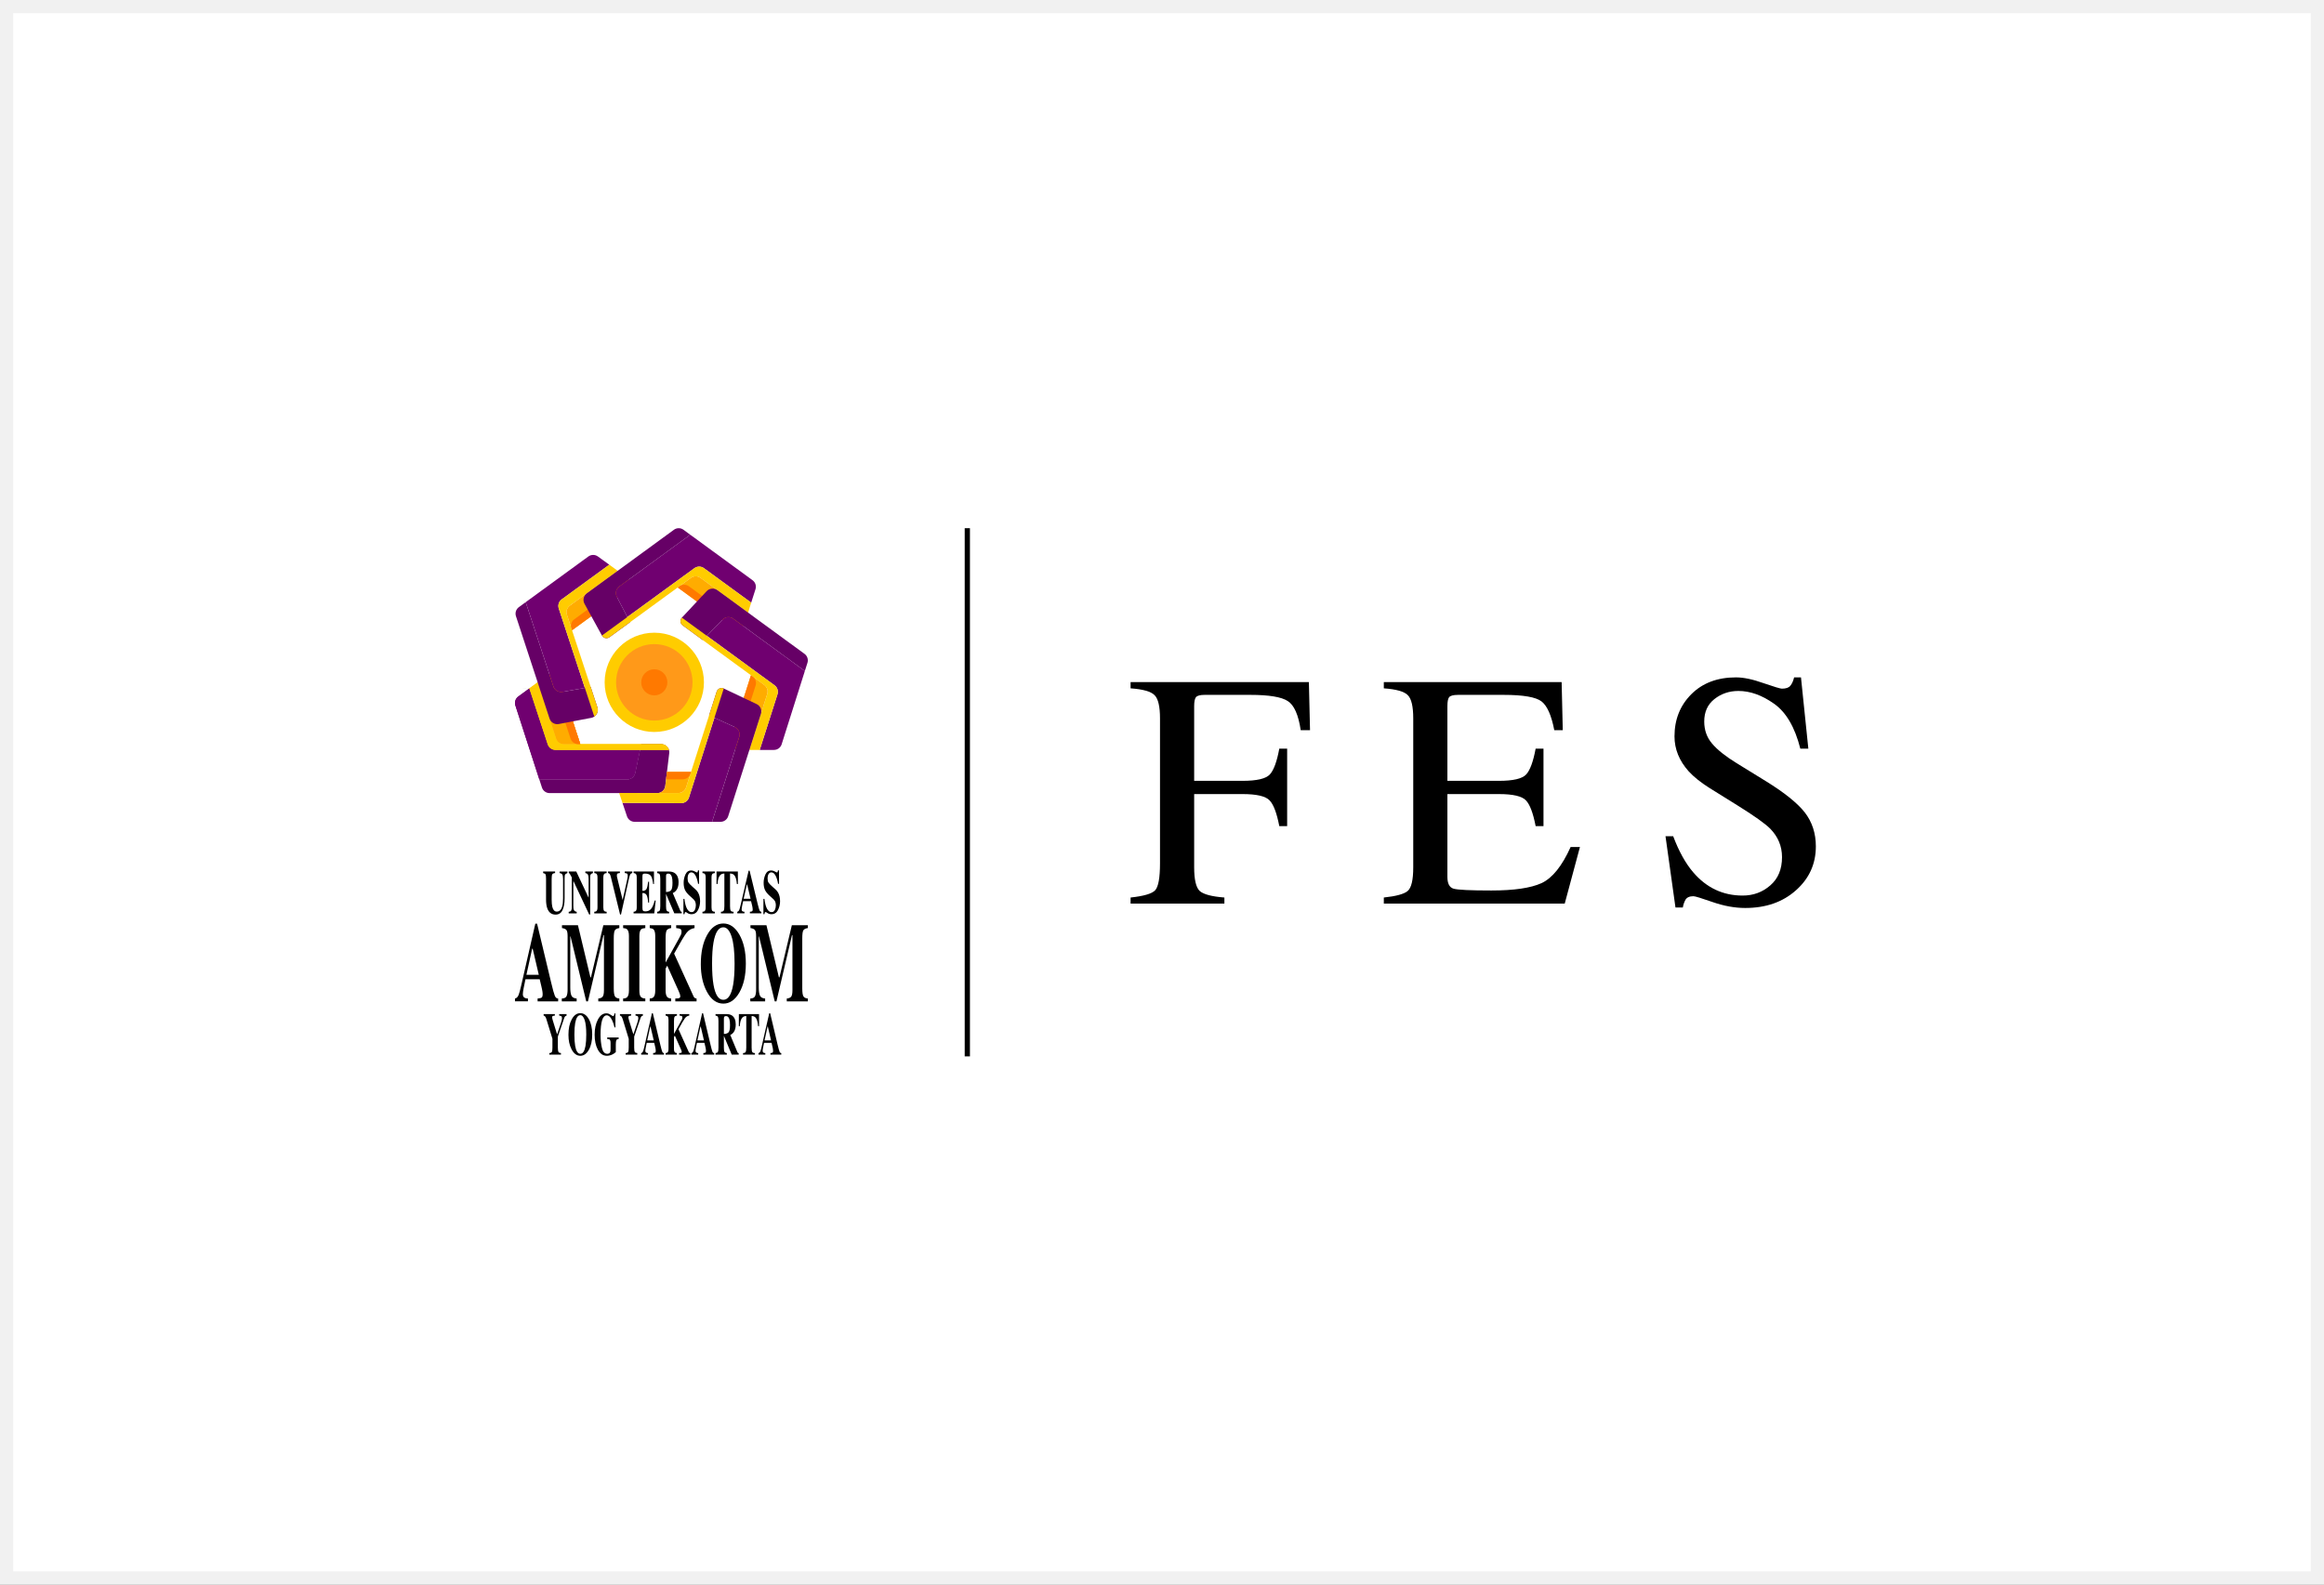 <svg width="176" height="120" viewBox="0 0 176 120" fill="none" xmlns="http://www.w3.org/2000/svg">
<rect x="0" y="0" width="176" height="120" fill="#808080" stroke="none"/>
<rect x="0.5" y="0.5" width="175" height="119" fill="white" stroke="#F1F1F1"/>
<path d="M85.621 67.969C86.619 67.862 87.238 67.68 87.478 67.425C87.725 67.161 87.849 66.48 87.849 65.383V54.405C87.849 53.506 87.713 52.92 87.44 52.648C87.168 52.367 86.562 52.194 85.621 52.128V51.657H99.124L99.21 55.296H98.505C98.332 54.133 98.006 53.398 97.527 53.093C97.049 52.779 96.104 52.623 94.693 52.623H91.228C90.889 52.623 90.671 52.681 90.572 52.796C90.481 52.911 90.436 53.138 90.436 53.477V59.133H94.099C95.18 59.133 95.869 58.972 96.166 58.65C96.463 58.328 96.702 57.676 96.883 56.694H97.478V62.561H96.883C96.694 61.579 96.45 60.931 96.153 60.618C95.856 60.296 95.171 60.135 94.099 60.135H90.436V65.68C90.436 66.612 90.576 67.21 90.856 67.474C91.145 67.73 91.768 67.895 92.725 67.969V68.427H85.621V67.969Z" fill="black"/>
<path d="M104.799 67.969C105.732 67.87 106.334 67.705 106.606 67.474C106.887 67.235 107.027 66.637 107.027 65.68V54.405C107.027 53.506 106.891 52.92 106.619 52.648C106.346 52.367 105.74 52.194 104.799 52.128V51.657H118.265L118.351 55.296H117.708C117.493 54.174 117.171 53.448 116.742 53.118C116.313 52.788 115.356 52.623 113.871 52.623H110.431C110.059 52.623 109.828 52.685 109.737 52.808C109.655 52.924 109.614 53.147 109.614 53.477V59.133H113.512C114.593 59.133 115.282 58.972 115.579 58.65C115.876 58.328 116.115 57.676 116.297 56.694H116.891V62.561H116.297C116.107 61.579 115.864 60.931 115.567 60.618C115.27 60.296 114.585 60.135 113.512 60.135H109.614V66.41C109.614 66.913 109.77 67.21 110.084 67.301C110.406 67.392 111.359 67.437 112.943 67.437C114.659 67.437 115.926 67.251 116.742 66.88C117.559 66.501 118.294 65.589 118.945 64.145H119.651L118.5 68.427H104.799V67.969Z" fill="black"/>
<path d="M126.713 63.328C127.142 64.467 127.645 65.374 128.223 66.051C129.229 67.231 130.479 67.821 131.973 67.821C132.781 67.821 133.478 67.565 134.064 67.053C134.658 66.542 134.955 65.828 134.955 64.912C134.955 64.087 134.658 63.369 134.064 62.759C133.676 62.371 132.86 61.789 131.614 61.014L129.448 59.665C128.796 59.252 128.276 58.836 127.888 58.415C127.171 57.614 126.812 56.732 126.812 55.766C126.812 54.487 127.237 53.423 128.086 52.573C128.936 51.723 130.063 51.298 131.465 51.298C132.043 51.298 132.736 51.443 133.544 51.732C134.361 52.012 134.827 52.152 134.943 52.152C135.256 52.152 135.471 52.078 135.586 51.93C135.71 51.781 135.805 51.571 135.871 51.298H136.391L136.948 56.694H136.341C135.929 55.069 135.265 53.935 134.349 53.291C133.441 52.648 132.542 52.326 131.651 52.326C130.958 52.326 130.351 52.532 129.831 52.944C129.32 53.349 129.064 53.914 129.064 54.64C129.064 55.292 129.262 55.849 129.658 56.311C130.054 56.781 130.669 57.272 131.502 57.784L133.73 59.157C135.124 60.016 136.106 60.803 136.676 61.521C137.237 62.247 137.517 63.105 137.517 64.096C137.517 65.424 137.014 66.534 136.007 67.425C135.009 68.316 133.73 68.761 132.171 68.761C131.387 68.761 130.566 68.613 129.708 68.316C128.858 68.019 128.371 67.87 128.247 67.87C127.95 67.87 127.748 67.961 127.641 68.142C127.542 68.324 127.476 68.518 127.443 68.724H126.886L126.131 63.328H126.713Z" fill="black"/>
<g clip-path="url(#clip0_103_15)">
<path d="M50.682 57.039L50.381 59.524C50.363 59.672 50.291 59.809 50.179 59.908C50.068 60.008 49.923 60.062 49.773 60.062H41.624C41.495 60.062 41.368 60.022 41.264 59.945C41.159 59.869 41.081 59.762 41.042 59.639L40.842 59.022H47.503C47.644 59.022 47.78 58.974 47.889 58.885C47.998 58.797 48.074 58.673 48.102 58.535L48.467 56.793L48.559 56.353H50.075C50.161 56.353 50.247 56.371 50.326 56.407C50.405 56.442 50.475 56.494 50.533 56.559C50.59 56.624 50.633 56.7 50.659 56.783C50.685 56.865 50.693 56.953 50.682 57.039V57.039Z" fill="#660066"/>
<path d="M48.468 56.793L48.103 58.535C48.074 58.673 47.999 58.797 47.889 58.885C47.78 58.974 47.644 59.022 47.504 59.022H40.842L39.03 53.426C38.99 53.304 38.99 53.172 39.03 53.049C39.07 52.926 39.147 52.819 39.252 52.743L40.085 52.136L41.477 56.372C41.517 56.495 41.595 56.601 41.7 56.677C41.804 56.752 41.93 56.793 42.059 56.793L48.468 56.793Z" fill="#700070"/>
<path d="M50.664 56.793H42.06C41.931 56.793 41.805 56.752 41.701 56.677C41.596 56.601 41.518 56.495 41.478 56.372L40.086 52.135L40.72 51.673L42.12 55.932C42.16 56.054 42.238 56.161 42.342 56.236C42.447 56.312 42.572 56.353 42.701 56.353H50.076C50.209 56.353 50.337 56.396 50.443 56.475C50.549 56.554 50.627 56.666 50.664 56.793Z" fill="#FFCC00"/>
<path d="M43.948 56.353H42.699C42.57 56.353 42.445 56.312 42.34 56.237C42.236 56.161 42.158 56.054 42.118 55.932L40.719 51.673L41.404 51.173C41.482 51.116 41.572 51.078 41.667 51.063C41.763 51.048 41.861 51.055 41.953 51.085C42.044 51.114 42.128 51.165 42.197 51.233C42.265 51.302 42.316 51.385 42.346 51.477L43.948 56.353Z" fill="#FFAC00"/>
<path d="M43.949 56.353H43.788C43.66 56.353 43.534 56.312 43.429 56.237C43.325 56.161 43.247 56.054 43.207 55.932L41.611 51.075C41.762 51.036 41.922 51.056 42.059 51.13C42.196 51.205 42.299 51.329 42.348 51.477L43.949 56.353Z" fill="#FF7900"/>
<path d="M40.084 52.135L40.084 52.134" stroke="black" stroke-miterlimit="10"/>
<path d="M48.468 56.793L48.103 58.535C48.074 58.673 47.999 58.797 47.889 58.885C47.78 58.974 47.644 59.022 47.504 59.022H40.842L39.03 53.426C38.99 53.304 38.99 53.172 39.03 53.049C39.07 52.926 39.147 52.819 39.252 52.743L40.085 52.136L41.477 56.372C41.517 56.495 41.595 56.601 41.7 56.677C41.804 56.752 41.93 56.793 42.059 56.793L48.468 56.793Z" fill="#700070"/>
<path d="M50.664 56.793H42.06C41.931 56.793 41.805 56.752 41.701 56.677C41.596 56.601 41.518 56.495 41.478 56.372L40.086 52.135L40.72 51.673L42.12 55.932C42.16 56.054 42.238 56.161 42.342 56.236C42.447 56.312 42.572 56.353 42.701 56.353H50.076C50.209 56.353 50.337 56.396 50.443 56.475C50.549 56.554 50.627 56.666 50.664 56.793Z" fill="#FFCC00"/>
<path d="M43.948 56.353H42.699C42.57 56.353 42.445 56.312 42.34 56.237C42.236 56.161 42.158 56.054 42.118 55.932L40.719 51.673L41.404 51.173C41.482 51.116 41.572 51.078 41.667 51.063C41.763 51.048 41.861 51.055 41.953 51.085C42.044 51.114 42.128 51.165 42.197 51.233C42.265 51.302 42.316 51.385 42.346 51.477L43.948 56.353Z" fill="#FFAC00"/>
<path d="M43.949 56.353H43.788C43.66 56.353 43.534 56.312 43.429 56.237C43.325 56.161 43.247 56.054 43.207 55.932L41.611 51.075C41.762 51.036 41.922 51.056 42.059 51.13C42.196 51.205 42.299 51.329 42.348 51.477L43.949 56.353Z" fill="#FF7900"/>
<path d="M40.084 52.135L40.084 52.134" stroke="black" stroke-miterlimit="10"/>
<path d="M45.005 54.269C44.936 54.316 44.858 54.348 44.776 54.363L42.317 54.83C42.171 54.858 42.019 54.832 41.891 54.756C41.763 54.681 41.667 54.561 41.62 54.42L39.074 46.664C39.033 46.541 39.033 46.408 39.072 46.285C39.112 46.162 39.19 46.054 39.294 45.978L39.811 45.601L41.909 51.985C41.955 52.125 42.05 52.244 42.176 52.319C42.303 52.395 42.452 52.423 42.597 52.397L44.291 52.095L44.731 52.017L45.243 53.57C45.284 53.697 45.284 53.833 45.241 53.959C45.198 54.085 45.115 54.194 45.005 54.269Z" fill="#660066"/>
<path d="M42.315 46.077L44.292 52.096L42.598 52.397C42.453 52.422 42.304 52.395 42.177 52.319C42.051 52.244 41.956 52.125 41.91 51.985L39.812 45.601L44.559 42.141C44.664 42.065 44.79 42.024 44.919 42.024C45.049 42.024 45.175 42.065 45.279 42.141L46.141 42.765L42.536 45.392C42.432 45.468 42.354 45.575 42.314 45.698C42.274 45.822 42.275 45.954 42.315 46.077Z" fill="#700070"/>
<path d="M45.245 53.57C45.286 53.697 45.286 53.833 45.243 53.959C45.2 54.086 45.117 54.194 45.007 54.269L44.293 52.096L42.316 46.077C42.275 45.954 42.275 45.822 42.315 45.698C42.355 45.575 42.432 45.468 42.537 45.392L46.141 42.764L46.776 43.225L43.155 45.864C43.051 45.94 42.973 46.048 42.933 46.171C42.894 46.294 42.894 46.427 42.934 46.55L43.133 47.158L43.322 47.731L44.733 52.017L45.245 53.57Z" fill="#FFCC00"/>
<path d="M47.464 44.711L43.321 47.731L43.272 47.581L42.933 46.55C42.892 46.427 42.892 46.294 42.932 46.171C42.972 46.048 43.049 45.94 43.154 45.864L46.774 43.225L47.46 43.722C47.538 43.779 47.602 43.853 47.645 43.939C47.689 44.025 47.712 44.119 47.713 44.216C47.713 44.312 47.691 44.407 47.647 44.493C47.604 44.579 47.541 44.654 47.464 44.711V44.711Z" fill="#FFAC00"/>
<path d="M47.465 44.711L43.322 47.731L43.273 47.581C43.232 47.459 43.232 47.326 43.272 47.203C43.311 47.08 43.389 46.972 43.494 46.896L47.618 43.889C47.702 44.02 47.732 44.178 47.704 44.33C47.675 44.483 47.59 44.619 47.465 44.711Z" fill="#FF7900"/>
<path d="M57.214 44.621L56.889 45.639L53.31 43.028C53.206 42.951 53.079 42.91 52.95 42.91C52.82 42.91 52.694 42.951 52.589 43.028L52.317 43.226L51.439 43.865L47.508 46.728L46.711 45.193C46.644 45.063 46.625 44.913 46.659 44.771C46.692 44.628 46.776 44.503 46.894 44.416L52.274 40.494L56.992 43.94C57.095 44.016 57.173 44.122 57.213 44.245C57.252 44.367 57.253 44.498 57.214 44.621Z" fill="#700070"/>
<path d="M47.509 46.728L47.714 47.123L46.157 48.258C46.112 48.29 46.06 48.313 46.006 48.324C45.952 48.335 45.896 48.335 45.842 48.323C45.788 48.31 45.737 48.287 45.693 48.254C45.649 48.22 45.612 48.178 45.585 48.13L44.265 45.723C44.193 45.592 44.172 45.44 44.204 45.295C44.236 45.15 44.321 45.021 44.441 44.934L51.038 40.118C51.143 40.041 51.269 40 51.399 40C51.529 40 51.655 40.041 51.76 40.118L52.275 40.494L46.895 44.416C46.777 44.503 46.693 44.629 46.66 44.771C46.626 44.914 46.645 45.063 46.712 45.193L47.509 46.728Z" fill="#660066"/>
<path d="M56.888 45.639L56.655 46.395L53.047 43.76C52.943 43.684 52.816 43.643 52.686 43.643C52.557 43.643 52.43 43.684 52.325 43.76L51.809 44.136L51.322 44.491L47.713 47.123L46.155 48.258C46.111 48.29 46.059 48.313 46.005 48.324C45.951 48.335 45.895 48.335 45.841 48.323C45.787 48.311 45.736 48.287 45.692 48.254C45.647 48.221 45.611 48.178 45.584 48.13L47.508 46.728L52.588 43.027C52.693 42.951 52.819 42.91 52.949 42.91C53.078 42.91 53.205 42.951 53.309 43.027L56.888 45.639Z" fill="#FFCC00"/>
<path d="M56.657 46.395L56.4 47.2C56.371 47.292 56.32 47.377 56.252 47.445C56.183 47.514 56.099 47.566 56.007 47.596C55.915 47.626 55.817 47.634 55.721 47.619C55.625 47.603 55.534 47.566 55.456 47.509L51.324 44.491L51.45 44.399L52.327 43.76C52.432 43.683 52.558 43.642 52.688 43.642C52.818 43.642 52.944 43.683 53.049 43.76L56.657 46.395Z" fill="#FFAC00"/>
<path d="M56.288 47.405C56.188 47.525 56.047 47.602 55.892 47.621C55.738 47.641 55.581 47.6 55.456 47.508L51.324 44.491L51.45 44.399C51.555 44.323 51.681 44.282 51.811 44.282C51.941 44.282 52.067 44.323 52.172 44.399L56.288 47.405Z" fill="#FF7900"/>
<path d="M54.325 44.693C54.204 44.605 54.055 44.564 53.906 44.578C53.757 44.592 53.619 44.66 53.517 44.769L51.641 46.772C51.603 46.813 51.574 46.861 51.556 46.914C51.538 46.967 51.532 47.022 51.537 47.078C51.542 47.133 51.559 47.187 51.587 47.236C51.614 47.284 51.652 47.326 51.697 47.359L53.215 48.469C53.215 48.469 53.216 48.469 53.216 48.469C53.217 48.469 53.218 48.469 53.218 48.469L53.527 48.151L54.725 46.919C54.828 46.812 54.965 46.747 55.112 46.734C55.26 46.722 55.406 46.763 55.526 46.85L60.951 50.813C60.951 50.813 60.951 50.813 60.952 50.813C60.952 50.813 60.953 50.813 60.953 50.813C60.953 50.813 60.954 50.813 60.954 50.812C60.954 50.812 60.954 50.812 60.954 50.811L61.15 50.195C61.188 50.073 61.188 49.942 61.148 49.82C61.108 49.698 61.031 49.592 60.927 49.516L54.325 44.693Z" fill="#660066"/>
<path d="M60.953 50.814L59.196 56.365C59.156 56.489 59.079 56.597 58.974 56.674C58.869 56.751 58.742 56.792 58.612 56.792H57.534L58.88 52.579C58.919 52.456 58.919 52.325 58.879 52.202C58.839 52.08 58.762 51.974 58.658 51.898L53.527 48.149L54.725 46.917C54.828 46.811 54.966 46.746 55.113 46.734C55.26 46.722 55.406 46.763 55.525 46.85L60.953 50.814Z" fill="#700070"/>
<path d="M58.88 52.579L57.534 56.792H56.751L58.103 52.557C58.142 52.434 58.142 52.303 58.102 52.18C58.062 52.058 57.985 51.952 57.881 51.876L57.358 51.493L56.87 51.136L51.697 47.358C51.652 47.325 51.614 47.283 51.587 47.235C51.559 47.187 51.542 47.133 51.537 47.077C51.532 47.022 51.538 46.966 51.556 46.913C51.574 46.861 51.603 46.812 51.641 46.772L58.658 51.898C58.761 51.974 58.839 52.08 58.879 52.202C58.919 52.325 58.919 52.456 58.88 52.579Z" fill="#FFCC00"/>
<path d="M58.104 52.557L56.751 56.792H55.902C55.806 56.793 55.711 56.77 55.625 56.727C55.539 56.683 55.464 56.62 55.407 56.543C55.35 56.465 55.313 56.375 55.297 56.28C55.282 56.185 55.289 56.088 55.318 55.996L56.87 51.136L57.002 51.232L57.007 51.235L57.882 51.874C57.986 51.95 58.063 52.057 58.103 52.179C58.143 52.302 58.143 52.434 58.104 52.557Z" fill="#FFAC00"/>
<path d="M57.224 51.914L55.679 56.751C55.534 56.695 55.416 56.585 55.349 56.445C55.282 56.305 55.271 56.144 55.318 55.996L56.87 51.136L57.002 51.232L57.007 51.235C57.109 51.312 57.185 51.418 57.224 51.54C57.264 51.662 57.263 51.793 57.224 51.914Z" fill="#FF7900"/>
<path d="M55.981 55.806L53.927 62.237H48.063C47.935 62.237 47.81 62.197 47.706 62.122C47.602 62.047 47.524 61.941 47.483 61.82L47.141 60.802L51.589 60.821C51.719 60.821 51.846 60.78 51.952 60.704C52.057 60.627 52.135 60.519 52.175 60.395L54.104 54.355L55.652 55.063C55.788 55.125 55.897 55.235 55.958 55.372C56.018 55.509 56.026 55.664 55.981 55.806Z" fill="#700070"/>
<path d="M54.813 52.14C54.763 52.117 54.709 52.104 54.653 52.103C54.598 52.102 54.543 52.113 54.492 52.135C54.442 52.157 54.396 52.19 54.359 52.231C54.322 52.272 54.294 52.32 54.277 52.373L53.703 54.171L54.106 54.356L55.654 55.064C55.79 55.126 55.899 55.236 55.959 55.373C56.02 55.51 56.028 55.664 55.983 55.807L53.928 62.237H54.565C54.695 62.237 54.822 62.196 54.926 62.119C55.031 62.042 55.109 61.934 55.148 61.811L57.624 54.061C57.669 53.92 57.661 53.767 57.602 53.632C57.543 53.495 57.437 53.386 57.303 53.322L54.813 52.14Z" fill="#660066"/>
<path d="M54.812 52.14L52.175 60.395C52.135 60.519 52.057 60.628 51.952 60.704C51.846 60.781 51.719 60.822 51.589 60.821L47.141 60.802L46.889 60.052L50.318 60.056H51.374C51.504 60.056 51.631 60.015 51.736 59.938C51.841 59.861 51.918 59.753 51.958 59.63L52.335 58.45L54.276 52.373C54.293 52.32 54.321 52.272 54.358 52.231C54.395 52.19 54.44 52.157 54.491 52.135C54.542 52.113 54.597 52.102 54.652 52.103C54.707 52.104 54.762 52.117 54.812 52.14H54.812Z" fill="#FFCC00"/>
<path d="M50.513 58.449L50.383 59.524C50.367 59.657 50.307 59.781 50.214 59.877C50.121 59.972 49.999 60.035 49.867 60.056H51.375C51.505 60.056 51.632 60.014 51.736 59.938C51.841 59.861 51.919 59.753 51.959 59.63L52.336 58.45L50.513 58.449Z" fill="#FFAC00"/>
<path d="M52.335 58.45L52.289 58.591C52.25 58.715 52.172 58.823 52.067 58.899C51.962 58.976 51.836 59.017 51.706 59.017H50.443L50.512 58.449L52.335 58.45Z" fill="#FF7900"/>
<path d="M49.55 55.432C51.627 55.432 53.31 53.749 53.31 51.673C53.31 49.597 51.627 47.914 49.55 47.914C47.474 47.914 45.791 49.597 45.791 51.673C45.791 53.749 47.474 55.432 49.55 55.432Z" fill="#FFCC00"/>
<path d="M49.551 54.567C51.15 54.567 52.446 53.272 52.446 51.673C52.446 50.074 51.15 48.778 49.551 48.778C47.952 48.778 46.656 50.074 46.656 51.673C46.656 53.272 47.952 54.567 49.551 54.567Z" fill="#FF9919"/>
<path d="M49.551 52.662C50.097 52.662 50.54 52.219 50.54 51.673C50.54 51.127 50.097 50.684 49.551 50.684C49.005 50.684 48.562 51.127 48.562 51.673C48.562 52.219 49.005 52.662 49.551 52.662Z" fill="#FF7900"/>
<path d="M42.038 65.998V66.118C41.934 66.124 41.865 66.152 41.83 66.203C41.796 66.253 41.778 66.368 41.778 66.547V68.118C41.778 68.357 41.794 68.541 41.826 68.671C41.885 68.913 41.997 69.034 42.163 69.034C42.369 69.034 42.508 68.9 42.58 68.632C42.62 68.485 42.64 68.28 42.64 68.016V66.581C42.64 66.412 42.623 66.297 42.587 66.234C42.552 66.17 42.483 66.132 42.38 66.119V66H42.969V66.118C42.883 66.147 42.827 66.183 42.799 66.225C42.772 66.267 42.758 66.363 42.758 66.514V68.014C42.758 68.413 42.703 68.72 42.593 68.937C42.483 69.154 42.311 69.263 42.075 69.263C41.767 69.263 41.557 69.101 41.444 68.779C41.383 68.607 41.353 68.386 41.353 68.116V66.546C41.353 66.37 41.339 66.259 41.313 66.213C41.286 66.168 41.226 66.137 41.133 66.118V65.999L42.038 65.998Z" fill="black"/>
<path d="M43.068 69.049C43.168 69.044 43.232 69.011 43.261 68.949C43.29 68.887 43.304 68.796 43.304 68.675V66.454C43.222 66.294 43.171 66.2 43.152 66.171C43.134 66.144 43.106 66.124 43.074 66.117V65.998H43.642L44.563 67.958H44.576V66.58C44.576 66.421 44.559 66.308 44.526 66.24C44.493 66.172 44.427 66.132 44.328 66.118V65.999H44.904V66.118C44.821 66.142 44.765 66.175 44.736 66.216C44.708 66.257 44.694 66.349 44.694 66.492V69.255H44.619L43.44 66.749H43.421V68.587C43.421 68.731 43.432 68.833 43.455 68.893C43.491 68.989 43.564 69.041 43.675 69.049V69.168H43.068V69.049Z" fill="black"/>
<path d="M45.004 69.049C45.08 69.046 45.135 69.029 45.167 69.001C45.222 68.952 45.249 68.858 45.249 68.719V66.447C45.249 66.309 45.223 66.217 45.172 66.17C45.141 66.141 45.085 66.124 45.005 66.117V65.998H45.942V66.118C45.858 66.124 45.801 66.141 45.77 66.168C45.718 66.215 45.691 66.309 45.691 66.448V68.72C45.691 68.851 45.712 68.939 45.754 68.983C45.796 69.027 45.859 69.049 45.943 69.049V69.168H45.005L45.004 69.049Z" fill="black"/>
<path d="M46.946 65.998V66.113C46.85 66.122 46.788 66.137 46.759 66.156C46.731 66.175 46.717 66.222 46.717 66.299C46.717 66.322 46.718 66.344 46.72 66.367C46.722 66.39 46.727 66.412 46.733 66.434L47.157 68.169H47.153L47.505 66.581C47.512 66.546 47.519 66.51 47.525 66.474C47.535 66.426 47.54 66.377 47.541 66.329C47.541 66.24 47.526 66.184 47.496 66.162C47.466 66.141 47.404 66.124 47.312 66.113V65.998H47.883V66.113C47.852 66.118 47.823 66.129 47.798 66.146C47.772 66.164 47.751 66.186 47.736 66.213C47.703 66.267 47.671 66.362 47.64 66.498L47.029 69.255H46.959L46.269 66.445C46.242 66.332 46.213 66.251 46.184 66.201C46.169 66.177 46.15 66.156 46.126 66.141C46.102 66.126 46.075 66.116 46.047 66.113V65.998H46.946Z" fill="black"/>
<path d="M47.982 69.168V69.049C48.059 69.044 48.114 69.026 48.146 68.994C48.196 68.945 48.221 68.853 48.221 68.719V66.447C48.221 66.311 48.195 66.219 48.144 66.172C48.114 66.143 48.061 66.125 47.983 66.117V65.998H49.527V66.944H49.462C49.428 66.642 49.37 66.435 49.288 66.324C49.207 66.212 49.058 66.157 48.842 66.156C48.76 66.156 48.708 66.171 48.686 66.201C48.664 66.231 48.652 66.29 48.652 66.379V67.464C48.805 67.467 48.909 67.419 48.962 67.319C49.016 67.219 49.058 67.036 49.087 66.77H49.155V68.355H49.087C49.068 68.088 49.029 67.9 48.97 67.79C48.911 67.681 48.805 67.626 48.652 67.626V68.762C48.652 68.862 48.667 68.929 48.696 68.965C48.725 69.001 48.785 69.019 48.876 69.019C49.047 69.019 49.187 68.961 49.295 68.845C49.403 68.729 49.499 68.511 49.583 68.192H49.657L49.549 69.168L47.982 69.168Z" fill="black"/>
<path d="M49.77 69.049C49.86 69.041 49.922 69.011 49.955 68.959C49.989 68.907 50.005 68.794 50.005 68.62V66.546C50.005 66.365 49.985 66.247 49.946 66.193C49.92 66.156 49.861 66.131 49.77 66.117V65.998H50.633C50.811 65.998 50.956 66.031 51.067 66.097C51.282 66.23 51.389 66.469 51.389 66.814C51.389 67.069 51.333 67.27 51.221 67.416C51.135 67.526 51.044 67.596 50.948 67.626L51.517 68.961C51.526 68.989 51.542 69.014 51.564 69.034C51.583 69.046 51.604 69.053 51.626 69.055V69.167H51.066L50.441 67.702H50.44V68.621C50.44 68.785 50.456 68.897 50.487 68.954C50.519 69.011 50.582 69.043 50.676 69.049V69.168H49.77V69.049ZM50.816 67.422C50.891 67.341 50.929 67.152 50.929 66.855C50.929 66.674 50.914 66.53 50.886 66.425C50.836 66.246 50.745 66.157 50.614 66.157C50.542 66.157 50.495 66.173 50.473 66.204C50.451 66.235 50.439 66.287 50.439 66.359V67.552C50.615 67.547 50.74 67.503 50.816 67.422V67.422Z" fill="black"/>
<path d="M51.756 68.073H51.832C51.875 68.423 51.944 68.678 52.039 68.837C52.134 68.996 52.243 69.076 52.366 69.076C52.485 69.076 52.57 69.022 52.62 68.912C52.671 68.804 52.697 68.687 52.697 68.568C52.697 68.427 52.671 68.313 52.618 68.223C52.583 68.165 52.513 68.09 52.408 67.997L52.237 67.845C52.068 67.696 51.948 67.547 51.878 67.401C51.809 67.254 51.774 67.073 51.774 66.858C51.772 66.636 51.819 66.417 51.912 66.216C52.004 66.017 52.146 65.918 52.336 65.918C52.435 65.919 52.532 65.945 52.617 65.996C52.708 66.048 52.76 66.074 52.773 66.074C52.786 66.074 52.8 66.07 52.811 66.062C52.822 66.054 52.829 66.042 52.833 66.029C52.846 65.991 52.855 65.951 52.86 65.911H52.94V66.933H52.865C52.83 66.696 52.769 66.492 52.68 66.32C52.592 66.149 52.485 66.063 52.359 66.064C52.27 66.064 52.199 66.107 52.148 66.193C52.097 66.279 52.072 66.385 52.072 66.508C52.072 66.656 52.096 66.767 52.144 66.841C52.193 66.914 52.299 67.024 52.463 67.171L52.661 67.345C52.746 67.418 52.817 67.506 52.872 67.603C52.969 67.781 53.019 67.996 53.019 68.249C53.02 68.481 52.966 68.711 52.861 68.919C52.756 69.128 52.587 69.233 52.356 69.233C52.301 69.233 52.246 69.224 52.194 69.207C52.137 69.188 52.082 69.16 52.032 69.126L51.981 69.091C51.97 69.086 51.958 69.081 51.946 69.076C51.937 69.073 51.928 69.071 51.918 69.071C51.905 69.07 51.892 69.074 51.882 69.082C51.871 69.09 51.864 69.101 51.861 69.113C51.848 69.152 51.839 69.192 51.834 69.233H51.757L51.756 68.073Z" fill="black"/>
<path d="M53.197 69.049C53.274 69.046 53.328 69.029 53.361 69.001C53.415 68.952 53.442 68.858 53.442 68.719V66.447C53.442 66.309 53.416 66.217 53.365 66.17C53.334 66.141 53.278 66.123 53.198 66.117V65.998H54.135V66.118C54.052 66.124 53.995 66.141 53.963 66.168C53.911 66.215 53.885 66.309 53.885 66.448V68.72C53.885 68.851 53.906 68.939 53.947 68.983C53.989 69.027 54.052 69.049 54.136 69.049V69.168H53.198L53.197 69.049Z" fill="black"/>
<path d="M54.266 65.998H55.879L55.882 66.944H55.805C55.78 66.606 55.707 66.377 55.588 66.257C55.521 66.192 55.42 66.156 55.287 66.15V68.62C55.287 68.793 55.304 68.908 55.339 68.964C55.373 69.021 55.445 69.049 55.554 69.049V69.168H54.598V69.049C54.703 69.049 54.772 69.02 54.807 68.963C54.841 68.906 54.858 68.792 54.858 68.621V66.15C54.727 66.156 54.627 66.192 54.557 66.257C54.429 66.38 54.357 66.609 54.34 66.944H54.264L54.266 65.998Z" fill="black"/>
<path d="M55.834 69.049C55.898 69.041 55.95 68.99 55.99 68.895C56.015 68.836 56.051 68.705 56.098 68.502L56.694 65.935H56.768L57.366 68.398C57.433 68.675 57.483 68.853 57.517 68.933C57.55 69.013 57.597 69.052 57.658 69.048V69.167H56.791V69.048C56.878 69.042 56.935 69.029 56.963 69.01C56.99 68.99 57.004 68.94 57.004 68.859C57.002 68.802 56.995 68.746 56.983 68.691C56.974 68.647 56.962 68.594 56.948 68.531L56.879 68.247H56.278C56.238 68.433 56.213 68.555 56.201 68.611C56.182 68.697 56.17 68.785 56.166 68.874C56.166 68.941 56.191 68.99 56.242 69.02C56.285 69.04 56.332 69.05 56.38 69.048V69.167H55.834V69.049ZM56.84 68.061L56.582 66.976H56.56L56.318 68.061H56.84Z" fill="black"/>
<path d="M57.815 68.073H57.892C57.934 68.423 58.003 68.678 58.098 68.837C58.193 68.996 58.302 69.076 58.425 69.076C58.544 69.076 58.629 69.022 58.68 68.912C58.73 68.804 58.755 68.687 58.755 68.568C58.755 68.427 58.729 68.313 58.676 68.223C58.642 68.165 58.571 68.09 58.465 67.997L58.294 67.845C58.125 67.696 58.005 67.547 57.936 67.401C57.866 67.254 57.831 67.073 57.831 66.858C57.83 66.636 57.877 66.417 57.97 66.216C58.062 66.017 58.203 65.918 58.394 65.918C58.493 65.919 58.59 65.945 58.675 65.996C58.766 66.048 58.817 66.074 58.83 66.074C58.843 66.074 58.857 66.07 58.868 66.062C58.879 66.054 58.887 66.042 58.89 66.029C58.904 65.991 58.913 65.951 58.917 65.911H58.997V66.933H58.923C58.888 66.696 58.826 66.492 58.738 66.32C58.65 66.149 58.542 66.063 58.416 66.064C58.327 66.064 58.257 66.107 58.206 66.193C58.155 66.279 58.129 66.385 58.129 66.508C58.129 66.656 58.153 66.767 58.202 66.841C58.25 66.914 58.356 67.024 58.521 67.171L58.718 67.345C58.803 67.418 58.874 67.506 58.929 67.603C59.027 67.781 59.076 67.996 59.076 68.249C59.077 68.481 59.023 68.711 58.918 68.919C58.813 69.128 58.645 69.233 58.413 69.233C58.358 69.233 58.304 69.224 58.252 69.207C58.194 69.188 58.14 69.16 58.09 69.126L58.038 69.091C58.027 69.086 58.016 69.081 58.004 69.076C57.995 69.073 57.985 69.071 57.975 69.071C57.962 69.07 57.95 69.074 57.939 69.082C57.929 69.09 57.921 69.101 57.918 69.113C57.905 69.152 57.896 69.192 57.891 69.233H57.815L57.815 68.073Z" fill="black"/>
<path d="M39 75.616C39.116 75.602 39.209 75.509 39.279 75.337C39.324 75.228 39.389 74.99 39.474 74.62L40.541 69.949H40.674L41.746 74.433C41.866 74.936 41.956 75.26 42.016 75.406C42.075 75.552 42.159 75.622 42.269 75.616V75.833H40.714V75.616C40.87 75.605 40.973 75.581 41.022 75.545C41.072 75.509 41.096 75.417 41.096 75.27C41.092 75.168 41.079 75.066 41.058 74.966C41.042 74.885 41.021 74.788 40.994 74.674L40.872 74.158H39.795C39.725 74.497 39.679 74.718 39.659 74.82C39.617 75.04 39.596 75.199 39.596 75.299C39.596 75.421 39.642 75.51 39.734 75.565C39.788 75.596 39.871 75.613 39.98 75.616V75.832H39V75.616ZM40.803 73.82L40.341 71.845H40.301L39.867 73.82H40.803Z" fill="black"/>
<path d="M42.547 75.616C42.73 75.613 42.849 75.556 42.903 75.444C42.958 75.332 42.985 75.163 42.985 74.938V70.882C42.985 70.651 42.954 70.498 42.892 70.425C42.829 70.352 42.718 70.305 42.559 70.282V70.066H43.768L44.713 74.016H44.753L45.693 70.066H46.903V70.282C46.741 70.305 46.63 70.358 46.57 70.442C46.511 70.526 46.481 70.733 46.481 71.061V74.837C46.481 75.151 46.511 75.356 46.57 75.454C46.629 75.551 46.74 75.605 46.903 75.616V75.833H45.309V75.616C45.451 75.608 45.558 75.565 45.63 75.489C45.702 75.412 45.738 75.245 45.738 74.987V70.816H45.703L44.526 75.833H44.397L43.208 70.915H43.187V74.774C43.187 75.059 43.217 75.267 43.276 75.398C43.336 75.529 43.467 75.602 43.67 75.616V75.833H42.547V75.616Z" fill="black"/>
<path d="M47.191 75.616C47.327 75.611 47.425 75.581 47.484 75.528C47.581 75.439 47.63 75.268 47.63 75.016V70.882C47.63 70.631 47.584 70.463 47.491 70.378C47.435 70.325 47.335 70.293 47.191 70.282V70.065H48.87V70.282C48.72 70.293 48.617 70.323 48.561 70.373C48.467 70.459 48.42 70.628 48.42 70.882V75.015C48.42 75.254 48.458 75.414 48.532 75.493C48.608 75.573 48.72 75.614 48.87 75.614V75.831H47.191V75.616Z" fill="black"/>
<path d="M49.205 75.616C49.335 75.608 49.428 75.577 49.483 75.525C49.576 75.435 49.622 75.266 49.622 75.016V70.882C49.622 70.637 49.58 70.471 49.495 70.385C49.443 70.333 49.346 70.298 49.205 70.281V70.065H50.83V70.281C50.664 70.307 50.552 70.362 50.495 70.447C50.437 70.532 50.408 70.737 50.408 71.061V72.892L51.441 71.031C51.493 70.943 51.539 70.853 51.581 70.759C51.603 70.696 51.614 70.629 51.612 70.561C51.612 70.453 51.584 70.384 51.529 70.354C51.473 70.323 51.366 70.3 51.208 70.283V70.066H52.598V70.283C52.349 70.319 52.143 70.444 51.98 70.658C51.817 70.872 51.507 71.393 51.052 72.22L52.518 75.442C52.549 75.512 52.58 75.555 52.61 75.573C52.655 75.596 52.703 75.611 52.752 75.617V75.834H51.142V75.617C51.287 75.614 51.386 75.603 51.439 75.584C51.492 75.564 51.519 75.516 51.519 75.438C51.517 75.39 51.508 75.343 51.493 75.298C51.468 75.219 51.437 75.142 51.402 75.067L50.529 73.129L50.408 73.346V75.016C50.408 75.263 50.454 75.431 50.547 75.52C50.6 75.573 50.693 75.605 50.825 75.616V75.832H49.205V75.616Z" fill="black"/>
<path d="M55.989 70.77C56.318 71.339 56.483 72.073 56.483 72.97C56.483 73.868 56.318 74.601 55.989 75.171C55.667 75.726 55.264 76.004 54.781 76.004C54.268 76.004 53.85 75.7 53.527 75.091C53.225 74.519 53.074 73.827 53.074 73.016C53.074 72.121 53.232 71.387 53.548 70.811C53.867 70.228 54.278 69.936 54.781 69.936C55.266 69.936 55.668 70.214 55.989 70.77ZM55.522 74.579C55.594 74.167 55.63 73.631 55.63 72.97C55.63 72.061 55.553 71.377 55.4 70.915C55.247 70.454 55.04 70.224 54.779 70.224C54.416 70.224 54.167 70.608 54.033 71.378C53.962 71.786 53.927 72.317 53.927 72.97C53.927 73.633 53.963 74.169 54.035 74.579C54.168 75.337 54.416 75.716 54.779 75.716C55.14 75.716 55.388 75.337 55.522 74.579Z" fill="black"/>
<path d="M56.822 75.616C57.005 75.613 57.124 75.556 57.179 75.444C57.233 75.332 57.261 75.163 57.261 74.938V70.882C57.261 70.651 57.23 70.498 57.167 70.425C57.104 70.352 56.993 70.305 56.834 70.282V70.066H58.044L58.989 74.016H59.029L59.968 70.066H61.179V70.282C61.016 70.305 60.905 70.358 60.846 70.442C60.786 70.526 60.757 70.733 60.757 71.062V74.837C60.757 75.151 60.786 75.357 60.846 75.454C60.905 75.551 61.016 75.605 61.179 75.617V75.833H59.584V75.617C59.727 75.608 59.834 75.566 59.906 75.489C59.977 75.413 60.013 75.246 60.013 74.987V70.816H59.978L58.801 75.833H58.672L57.483 70.916H57.462V74.775C57.462 75.059 57.492 75.267 57.551 75.399C57.611 75.53 57.742 75.602 57.945 75.617V75.833H56.822V75.616Z" fill="black"/>
<path d="M42.02 76.796V76.911C41.932 76.92 41.876 76.932 41.851 76.947C41.827 76.961 41.814 76.993 41.814 77.04C41.814 77.063 41.817 77.085 41.821 77.107C41.825 77.132 41.836 77.176 41.853 77.24L42.188 78.33H42.191L42.462 77.533C42.48 77.484 42.498 77.424 42.517 77.353C42.546 77.245 42.56 77.165 42.56 77.114C42.56 77.034 42.542 76.98 42.507 76.954C42.483 76.936 42.43 76.922 42.348 76.912V76.797H42.906V76.912C42.871 76.922 42.839 76.938 42.809 76.958C42.774 76.995 42.747 77.039 42.732 77.087L42.248 78.499V79.335C42.248 79.508 42.265 79.62 42.297 79.669C42.33 79.719 42.392 79.746 42.482 79.75V79.865H41.602V79.75C41.696 79.746 41.759 79.717 41.79 79.664C41.821 79.61 41.836 79.501 41.836 79.335V78.668L41.373 77.16C41.343 77.061 41.305 76.992 41.26 76.952C41.236 76.929 41.204 76.915 41.17 76.912V76.797L42.02 76.796Z" fill="black"/>
<path d="M44.588 77.171C44.762 77.474 44.849 77.864 44.849 78.342C44.849 78.82 44.762 79.21 44.588 79.512C44.418 79.808 44.205 79.955 43.95 79.955C43.68 79.955 43.459 79.794 43.288 79.47C43.128 79.165 43.049 78.797 43.049 78.366C43.049 77.89 43.132 77.499 43.299 77.193C43.467 76.882 43.684 76.727 43.95 76.727C44.206 76.728 44.419 76.876 44.588 77.171ZM44.342 79.198C44.38 78.979 44.399 78.694 44.399 78.342C44.399 77.859 44.359 77.494 44.278 77.249C44.197 77.003 44.088 76.881 43.95 76.881C43.759 76.881 43.627 77.085 43.556 77.495C43.519 77.712 43.5 77.994 43.5 78.342C43.5 78.695 43.519 78.981 43.557 79.198C43.628 79.602 43.759 79.803 43.95 79.803C44.142 79.803 44.273 79.602 44.342 79.198H44.342Z" fill="black"/>
<path d="M45.277 77.216C45.445 76.898 45.66 76.739 45.922 76.739C46.027 76.739 46.131 76.774 46.235 76.844C46.339 76.915 46.404 76.95 46.43 76.95C46.457 76.95 46.479 76.933 46.495 76.899C46.516 76.849 46.53 76.797 46.536 76.744H46.607V77.806H46.542C46.481 77.575 46.419 77.394 46.355 77.26C46.236 77.015 46.102 76.892 45.952 76.892C45.788 76.892 45.669 77.019 45.594 77.274C45.519 77.528 45.481 77.886 45.481 78.347C45.481 78.725 45.516 79.063 45.586 79.359C45.655 79.655 45.79 79.803 45.99 79.804C46.098 79.804 46.171 79.763 46.208 79.681C46.229 79.636 46.24 79.566 46.24 79.473V78.995C46.24 78.857 46.217 78.767 46.17 78.724C46.139 78.698 46.077 78.683 45.984 78.68V78.565H46.853V78.68C46.766 78.686 46.708 78.718 46.679 78.774C46.651 78.83 46.636 78.938 46.636 79.095V79.673C46.58 79.736 46.49 79.798 46.364 79.86C46.233 79.923 46.089 79.955 45.943 79.953C45.662 79.953 45.437 79.794 45.268 79.476C45.111 79.179 45.033 78.806 45.033 78.358C45.033 77.905 45.114 77.525 45.277 77.216Z" fill="black"/>
<path d="M47.798 76.796V76.911C47.71 76.92 47.654 76.932 47.63 76.947C47.605 76.961 47.591 76.993 47.591 77.04C47.592 77.063 47.594 77.085 47.598 77.107C47.603 77.132 47.613 77.176 47.63 77.24L47.965 78.33H47.968L48.242 77.533C48.26 77.484 48.278 77.424 48.297 77.353C48.325 77.245 48.34 77.165 48.34 77.114C48.34 77.034 48.322 76.981 48.287 76.954C48.263 76.936 48.21 76.922 48.128 76.912V76.797H48.686V76.912C48.651 76.922 48.618 76.938 48.589 76.958C48.554 76.995 48.527 77.039 48.513 77.087L48.028 78.499V79.335C48.028 79.508 48.045 79.62 48.078 79.669C48.111 79.719 48.172 79.746 48.262 79.75V79.865H47.381V79.75C47.475 79.746 47.538 79.717 47.569 79.664C47.6 79.61 47.615 79.501 47.615 79.335V78.668L47.152 77.16C47.122 77.061 47.084 76.992 47.039 76.952C47.015 76.929 46.983 76.915 46.949 76.912V76.797L47.798 76.796Z" fill="black"/>
<path d="M48.557 79.75C48.618 79.743 48.667 79.693 48.704 79.601C48.728 79.544 48.762 79.417 48.807 79.22L49.371 76.734H49.441L50.007 79.12C50.071 79.388 50.118 79.561 50.15 79.638C50.181 79.715 50.226 79.753 50.284 79.75V79.865H49.462V79.75C49.544 79.744 49.599 79.731 49.625 79.712C49.651 79.692 49.663 79.643 49.663 79.565C49.661 79.511 49.655 79.457 49.644 79.403C49.636 79.361 49.624 79.309 49.61 79.248L49.546 78.973H48.976C48.939 79.154 48.915 79.271 48.905 79.326C48.886 79.41 48.875 79.495 48.871 79.581C48.871 79.646 48.896 79.693 48.944 79.723C48.985 79.742 49.029 79.751 49.074 79.749V79.864H48.557V79.75ZM49.509 78.793L49.265 77.742H49.243L49.014 78.793H49.509Z" fill="black"/>
<path d="M50.406 79.75C50.475 79.746 50.524 79.729 50.553 79.701C50.602 79.654 50.627 79.564 50.627 79.431V77.23C50.627 77.1 50.604 77.012 50.559 76.966C50.532 76.938 50.481 76.92 50.406 76.911V76.796H51.265V76.911C51.177 76.924 51.118 76.953 51.088 76.999C51.057 77.045 51.042 77.154 51.042 77.326V78.299L51.587 77.309C51.615 77.263 51.639 77.214 51.661 77.164C51.673 77.131 51.679 77.095 51.678 77.059C51.678 77.002 51.663 76.965 51.634 76.949C51.604 76.933 51.548 76.92 51.464 76.91V76.796H52.198V76.91C52.067 76.93 51.958 76.996 51.872 77.11C51.786 77.224 51.622 77.501 51.382 77.943L52.156 79.658C52.172 79.695 52.189 79.718 52.205 79.727C52.228 79.739 52.254 79.747 52.28 79.751V79.865H51.429V79.751C51.506 79.749 51.558 79.743 51.586 79.733C51.614 79.722 51.629 79.697 51.629 79.655C51.627 79.63 51.623 79.605 51.615 79.581C51.601 79.539 51.585 79.498 51.566 79.458L51.106 78.427L51.041 78.541V79.43C51.041 79.562 51.066 79.651 51.115 79.698C51.143 79.726 51.192 79.743 51.262 79.749V79.864H50.406V79.75Z" fill="black"/>
<path d="M52.359 79.75C52.42 79.743 52.47 79.693 52.507 79.601C52.531 79.544 52.565 79.417 52.609 79.22L53.173 76.734H53.244L53.809 79.12C53.872 79.388 53.92 79.561 53.951 79.638C53.982 79.715 54.027 79.753 54.085 79.75V79.865H53.265V79.75C53.347 79.744 53.401 79.731 53.427 79.712C53.454 79.692 53.466 79.643 53.466 79.565C53.464 79.511 53.457 79.457 53.447 79.403C53.438 79.361 53.427 79.309 53.413 79.248L53.349 78.974H52.779C52.742 79.154 52.718 79.272 52.707 79.326C52.689 79.41 52.678 79.496 52.674 79.582C52.674 79.647 52.698 79.694 52.747 79.723C52.788 79.742 52.832 79.751 52.877 79.75V79.865H52.36L52.359 79.75ZM53.312 78.793L53.068 77.742H53.046L52.816 78.793H53.312Z" fill="black"/>
<path d="M54.188 79.75C54.273 79.743 54.332 79.714 54.363 79.664C54.395 79.613 54.41 79.504 54.41 79.335V77.326C54.41 77.151 54.392 77.037 54.355 76.984C54.33 76.949 54.274 76.925 54.188 76.912V76.797H55.004C55.173 76.797 55.31 76.829 55.415 76.892C55.618 77.021 55.719 77.253 55.719 77.587C55.719 77.834 55.666 78.028 55.56 78.17C55.478 78.276 55.392 78.344 55.302 78.374L55.84 79.665C55.849 79.692 55.864 79.716 55.885 79.735C55.902 79.747 55.922 79.754 55.943 79.756V79.865H55.414L54.823 78.446H54.821V79.335C54.821 79.494 54.836 79.602 54.866 79.657C54.896 79.713 54.955 79.744 55.044 79.749V79.864H54.188V79.75ZM55.178 78.174C55.249 78.096 55.285 77.913 55.285 77.626C55.285 77.45 55.271 77.311 55.244 77.209C55.197 77.036 55.111 76.95 54.986 76.95C54.918 76.95 54.874 76.965 54.852 76.995C54.831 77.025 54.821 77.075 54.821 77.144V78.3C54.987 78.296 55.106 78.254 55.178 78.174Z" fill="black"/>
<path d="M55.956 76.796H57.483L57.485 77.712H57.412C57.388 77.385 57.319 77.163 57.206 77.047C57.143 76.984 57.048 76.949 56.922 76.943V79.335C56.922 79.502 56.938 79.613 56.971 79.668C57.003 79.722 57.071 79.75 57.174 79.75V79.865H56.27V79.75C56.369 79.75 56.435 79.722 56.468 79.666C56.5 79.611 56.517 79.5 56.516 79.335V76.943C56.393 76.949 56.298 76.984 56.232 77.047C56.11 77.166 56.042 77.388 56.026 77.712H55.953L55.956 76.796Z" fill="black"/>
<path d="M57.441 79.75C57.502 79.743 57.551 79.693 57.589 79.601C57.613 79.544 57.647 79.417 57.691 79.22L58.255 76.734H58.326L58.891 79.12C58.955 79.388 59.003 79.561 59.034 79.638C59.065 79.715 59.11 79.753 59.168 79.75V79.865H58.346V79.75C58.428 79.744 58.483 79.731 58.509 79.712C58.535 79.692 58.547 79.643 58.547 79.565C58.545 79.511 58.539 79.457 58.528 79.403C58.52 79.361 58.509 79.309 58.494 79.248L58.43 78.973H57.861C57.824 79.154 57.8 79.271 57.789 79.326C57.771 79.41 57.76 79.495 57.756 79.581C57.756 79.646 57.78 79.693 57.829 79.723C57.87 79.742 57.914 79.751 57.959 79.749V79.864H57.442L57.441 79.75ZM58.393 78.793L58.15 77.742H58.128L57.898 78.793H58.393Z" fill="black"/>
</g>
<rect x="73.059" y="40" width="0.396" height="40" fill="black"/>
<defs>
<clipPath id="clip0_103_15">
<rect width="22.178" height="39.956" fill="white" transform="translate(39 40)"/>
</clipPath>
</defs>
</svg>
